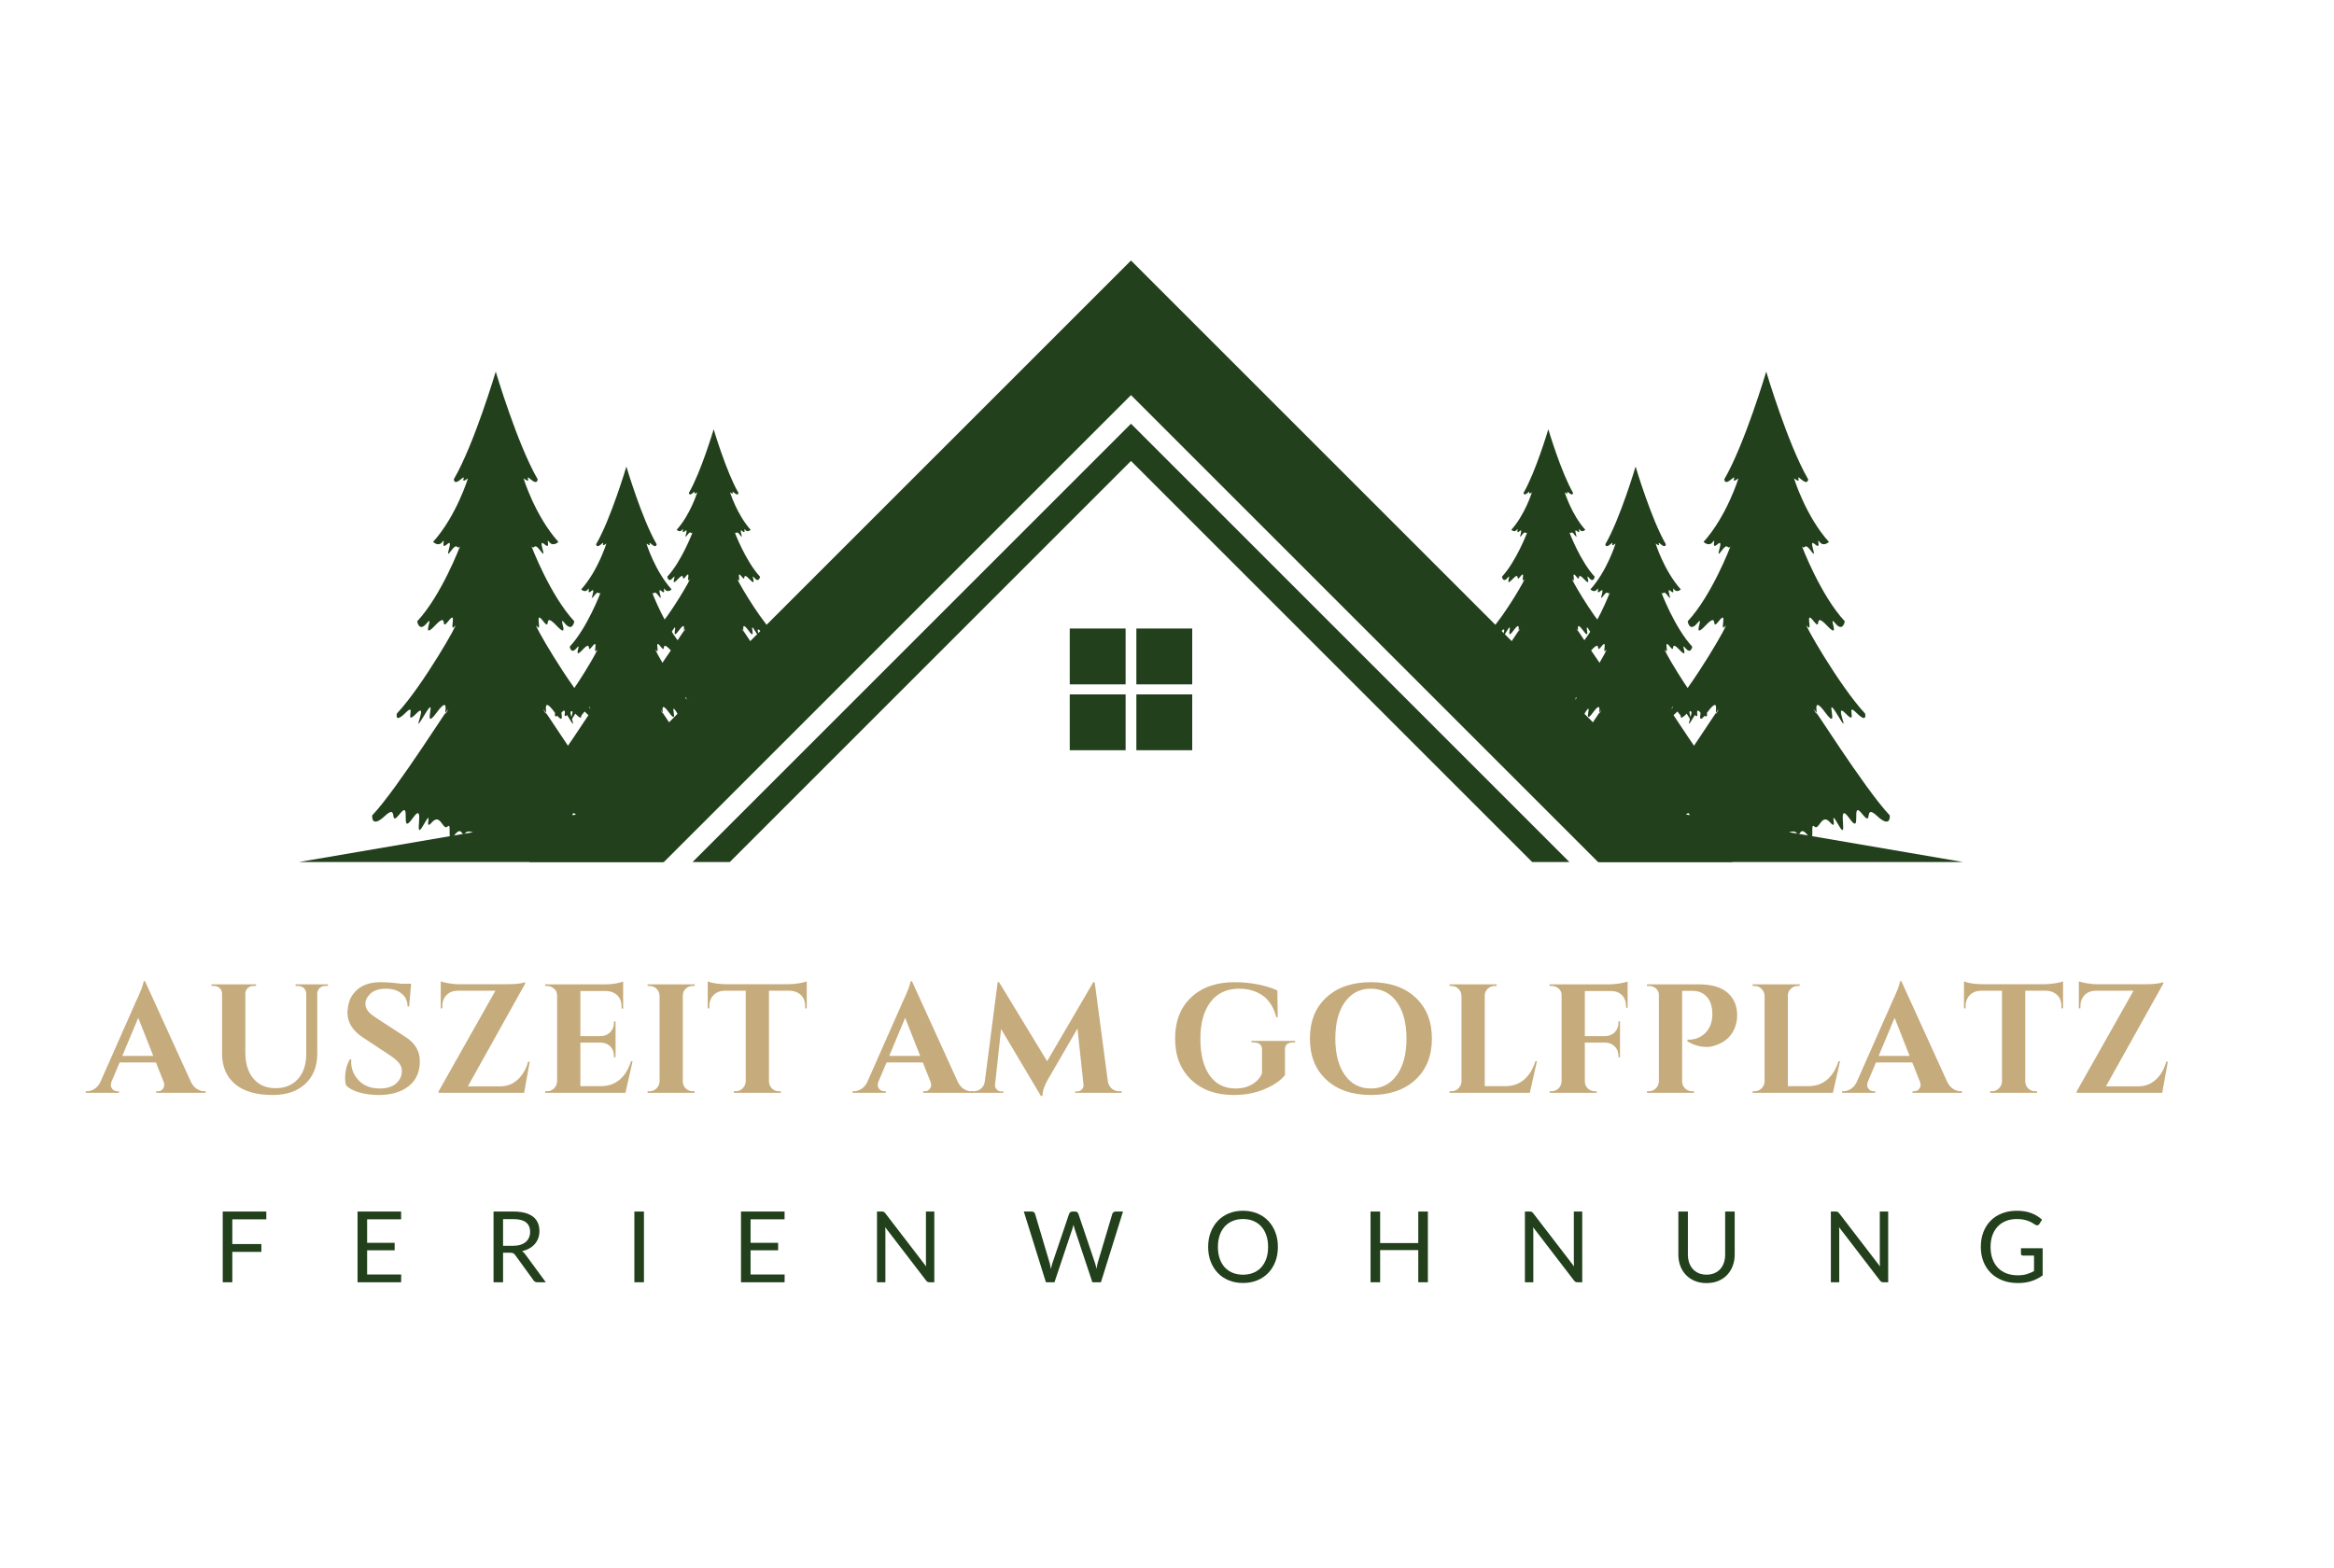 <?xml version="1.0" encoding="utf-8"?>
<svg xmlns="http://www.w3.org/2000/svg" height="860" preserveAspectRatio="xMidYMid meet" version="1.0" viewBox="0 0 960 645" width="1280" zoomAndPan="magnify">
  <defs>
    <g/>
    <clipPath id="749d2136dc">
      <path clip-rule="nonzero" d="M 184 0.18 L 680 0.18 L 680 247.656 L 184 247.656 Z M 184 0.18"/>
    </clipPath>
    <clipPath id="84c677efb7">
      <path clip-rule="nonzero" d="M 251 67 L 613 67 L 613 247.656 L 251 247.656 Z M 251 67"/>
    </clipPath>
    <clipPath id="8663ae9c74">
      <path clip-rule="nonzero" d="M 624 221 L 776 221 L 776 247.656 L 624 247.656 Z M 624 221"/>
    </clipPath>
    <clipPath id="b1b8632986">
      <path clip-rule="nonzero" d="M 88.059 221 L 240 221 L 240 247.656 L 88.059 247.656 Z M 88.059 221"/>
    </clipPath>
    <clipPath id="cd37f65ce4">
      <path clip-rule="nonzero" d="M 0.332 283 L 863.715 283 L 863.715 368 L 0.332 368 Z M 0.332 283"/>
    </clipPath>
    <clipPath id="f5c35c9b44">
      <rect height="85" width="864" x="0" y="0"/>
    </clipPath>
    <clipPath id="a1076f7309">
      <rect height="431" width="864" x="0" y="0"/>
    </clipPath>
  </defs>
  <g transform="matrix(1, 0, 0, 1, 33, 107)">
    <g clip-path="url(#a1076f7309)">
      <g clip-path="url(#749d2136dc)">
        <path d="M 432.188 0.18 L 679.93 247.918 L 624.551 247.918 L 432.188 55.555 L 239.82 247.918 L 184.445 247.918 Z M 432.188 0.18" fill="#22401c" fill-opacity="1" fill-rule="evenodd"/>
      </g>
      <g clip-path="url(#84c677efb7)">
        <path d="M 432.188 67.336 L 612.766 247.918 L 597.453 247.918 L 432.188 82.652 L 266.922 247.918 L 251.605 247.918 Z M 432.188 67.336" fill="#22401c" fill-opacity="1" fill-rule="evenodd"/>
      </g>
      <g clip-path="url(#8663ae9c74)">
        <path d="M 775.934 247.918 L 624.551 247.918 L 624.551 221.992 Z M 775.934 247.918" fill="#22401c" fill-opacity="1" fill-rule="evenodd"/>
      </g>
      <path d="M 407.004 151.59 L 429.977 151.59 L 429.977 174.566 L 407.004 174.566 Z M 407.004 151.59" fill="#22401c" fill-opacity="1" fill-rule="evenodd"/>
      <path d="M 434.398 151.59 L 457.375 151.59 L 457.375 174.566 L 434.398 174.566 Z M 434.398 151.59" fill="#22401c" fill-opacity="1" fill-rule="evenodd"/>
      <path d="M 407.004 178.691 L 429.977 178.691 L 429.977 201.664 L 407.004 201.664 Z M 407.004 178.691" fill="#22401c" fill-opacity="1" fill-rule="evenodd"/>
      <path d="M 434.398 178.691 L 457.375 178.691 L 457.375 201.664 L 434.398 201.664 Z M 434.398 178.691" fill="#22401c" fill-opacity="1" fill-rule="evenodd"/>
      <g clip-path="url(#b1b8632986)">
        <path d="M 88.441 247.918 L 239.82 247.918 L 239.82 221.992 Z M 88.441 247.918" fill="#22401c" fill-opacity="1" fill-rule="evenodd"/>
      </g>
      <path d="M 170.906 45.895 C 170.906 45.895 179.797 75.84 188.145 90.18 C 188.145 90.18 188.145 92.723 185.242 90.18 C 182.336 87.641 186.332 92.723 182.336 89.82 C 182.336 89.82 187.059 105.246 196.676 115.957 C 196.676 115.957 194.5 118.137 192.867 115.957 C 191.234 113.777 193.957 119.59 190.871 116.867 C 187.785 114.141 192.504 123.941 189.418 119.766 C 186.332 115.594 187.059 119.586 185.605 117.77 C 185.605 117.77 193.23 137.914 203.215 148.625 C 203.215 148.625 202.488 153.344 199.219 149.352 C 195.953 145.359 201.941 156.793 195.953 150.441 C 189.965 144.09 194.137 153.344 190.324 148.445 C 186.516 143.543 190.324 153.707 187.785 150.625 C 185.242 147.535 200.855 175.129 211.562 186.562 C 211.562 186.562 212.652 190.922 207.934 186.199 C 203.211 181.477 209.02 192.188 203.578 186.562 C 198.133 180.938 206.48 197.633 200.309 187.289 C 194.137 176.941 201.762 195.09 195.227 186.199 C 188.691 177.305 193.414 190.559 190.691 185.293 C 187.965 180.031 211.203 217.418 221.727 228.488 C 221.727 228.488 222.273 234.117 216.465 228.672 C 210.652 223.23 215.191 233.941 210.293 227.77 C 205.391 221.59 210.652 237.57 205.027 229.578 C 199.402 221.59 205.211 240.469 200.672 232.48 C 196.133 224.5 200.855 235.57 197.223 231.391 C 193.594 227.219 192.688 235.02 190.691 233.027 C 188.691 231.027 191.414 241.008 187.969 236.656 C 184.516 232.301 185.062 237.93 183.426 235.75 C 181.793 233.57 176.715 237.559 176.715 237.559 L 165.098 237.559 C 165.098 237.559 160.016 233.57 158.383 235.75 C 156.75 237.93 157.293 232.301 153.844 236.656 C 150.395 241.008 153.121 231.027 151.121 233.027 C 149.125 235.02 148.219 227.219 144.59 231.391 C 140.961 235.57 145.68 224.5 141.141 232.48 C 136.602 240.469 142.41 221.59 136.785 229.578 C 131.156 237.57 136.422 221.59 131.52 227.77 C 126.621 233.941 131.156 223.23 125.348 228.672 C 119.539 234.117 120.086 228.488 120.086 228.488 C 130.609 217.418 153.844 180.031 151.121 185.293 C 148.402 190.559 153.121 177.301 146.586 186.199 C 140.051 195.09 147.672 176.941 141.504 187.289 C 135.332 197.629 143.68 180.938 138.238 186.562 C 132.793 192.191 138.598 181.48 133.879 186.199 C 129.16 190.922 130.25 186.562 130.25 186.562 C 140.961 175.129 156.57 147.535 154.027 150.625 C 151.484 153.707 155.297 143.543 151.484 148.445 C 147.672 153.344 151.848 144.09 145.859 150.441 C 139.871 156.793 145.859 145.359 142.594 149.352 C 139.324 153.344 138.602 148.625 138.602 148.625 C 148.582 137.914 156.211 117.77 156.211 117.77 C 154.754 119.586 155.48 115.594 152.395 119.766 C 149.309 123.941 154.031 114.141 150.945 116.867 C 147.859 119.59 150.582 113.777 148.945 115.957 C 147.312 118.137 145.137 115.957 145.137 115.957 C 154.754 105.246 159.473 89.82 159.473 89.82 C 155.484 92.719 159.473 87.641 156.57 90.18 C 153.664 92.723 153.664 90.18 153.664 90.18 C 162.016 75.84 170.906 45.895 170.906 45.895" fill="#22401c" fill-opacity="1" fill-rule="evenodd"/>
      <path d="M 224.637 84.961 C 224.637 84.961 231.051 106.559 237.07 116.898 C 237.07 116.898 237.07 118.734 234.977 116.898 C 232.883 115.066 235.762 118.734 232.883 116.637 C 232.883 116.637 236.285 127.766 243.227 135.492 C 243.227 135.492 241.656 137.062 240.477 135.492 C 239.301 133.922 241.262 138.113 239.035 136.148 C 236.809 134.184 240.215 141.254 237.992 138.242 C 235.762 135.23 236.285 138.109 235.242 136.801 C 235.242 136.801 240.742 151.332 247.941 159.059 C 247.941 159.059 247.414 162.461 245.059 159.578 C 242.707 156.703 247.023 164.945 242.707 160.367 C 238.387 155.781 241.395 162.457 238.645 158.926 C 235.898 155.391 238.645 162.723 236.812 160.496 C 234.98 158.273 246.238 178.172 253.965 186.418 C 253.965 186.418 254.75 189.559 251.344 186.16 C 247.941 182.754 252.129 190.477 248.203 186.418 C 244.277 182.359 250.297 194.406 245.848 186.941 C 241.398 179.48 246.895 192.57 242.18 186.16 C 237.469 179.742 240.871 189.301 238.91 185.508 C 236.945 181.707 253.703 208.68 261.297 216.656 C 261.297 216.656 261.691 220.715 257.5 216.797 C 253.309 212.867 256.582 220.59 253.051 216.137 C 249.512 211.691 253.309 223.207 249.25 217.449 C 245.191 211.691 249.383 225.301 246.109 219.543 C 242.836 213.785 246.238 221.766 243.621 218.762 C 241 215.75 240.348 221.379 238.906 219.938 C 237.469 218.496 239.43 225.695 236.945 222.551 C 234.457 219.414 234.848 223.469 233.672 221.898 C 232.492 220.32 228.828 223.203 228.828 223.203 L 220.449 223.203 C 220.449 223.203 216.785 220.32 215.609 221.898 C 214.43 223.469 214.824 219.41 212.336 222.551 C 209.848 225.691 211.812 218.496 210.371 219.938 C 208.93 221.379 208.277 215.75 205.66 218.762 C 203.039 221.766 206.445 213.785 203.172 219.543 C 199.898 225.301 204.086 211.691 200.027 217.449 C 195.969 223.207 199.766 211.691 196.23 216.137 C 192.695 220.59 195.969 212.867 191.777 216.797 C 187.59 220.719 187.984 216.656 187.984 216.656 C 195.574 208.676 212.332 181.707 210.371 185.508 C 208.406 189.301 211.809 179.742 207.098 186.16 C 202.383 192.57 207.883 179.48 203.43 186.941 C 198.98 194.406 205 182.359 201.074 186.418 C 197.148 190.477 201.336 182.754 197.934 186.16 C 194.527 189.559 195.316 186.418 195.316 186.418 C 203.043 178.172 214.301 158.273 212.465 160.496 C 210.633 162.723 213.383 155.391 210.633 158.926 C 207.887 162.457 210.895 155.781 206.574 160.367 C 202.254 164.945 206.574 156.703 204.215 159.578 C 201.859 162.461 201.336 159.059 201.336 159.059 C 208.539 151.332 214.039 136.801 214.039 136.801 C 212.992 138.109 213.516 135.227 211.289 138.242 C 209.062 141.254 212.465 134.184 210.242 136.148 C 208.016 138.113 209.98 133.922 208.801 135.492 C 207.621 137.062 206.051 135.492 206.051 135.492 C 212.992 127.766 216.395 116.637 216.395 116.637 C 213.516 118.734 216.395 115.066 214.301 116.898 C 212.203 118.734 212.203 116.898 212.203 116.898 C 218.223 106.559 224.637 84.961 224.637 84.961" fill="#22401c" fill-opacity="1" fill-rule="evenodd"/>
      <path d="M 260.539 69.613 C 260.539 69.613 265.789 87.289 270.719 95.758 C 270.719 95.758 270.719 97.258 269.004 95.758 C 267.285 94.258 269.648 97.258 267.285 95.547 C 267.285 95.547 270.074 104.652 275.75 110.977 C 275.75 110.977 274.465 112.262 273.504 110.977 C 272.535 109.688 274.145 113.121 272.324 111.512 C 270.5 109.902 273.289 115.691 271.465 113.223 C 269.645 110.762 270.07 113.121 269.215 112.051 C 269.215 112.051 273.715 123.941 279.609 130.266 C 279.609 130.266 279.18 133.051 277.254 130.695 C 275.324 128.34 278.859 135.086 275.324 131.336 C 271.785 127.586 274.25 133.055 272 130.156 C 269.754 127.266 272 133.266 270.504 131.445 C 269 129.621 278.219 145.91 284.539 152.664 C 284.539 152.664 285.18 155.234 282.395 152.449 C 279.609 149.664 283.035 155.984 279.824 152.664 C 276.605 149.344 281.535 159.203 277.895 153.094 C 274.25 146.984 278.75 157.703 274.891 152.449 C 271.035 147.199 273.824 155.02 272.215 151.914 C 270.605 148.805 284.324 170.879 290.539 177.418 C 290.539 177.418 290.859 180.738 287.434 177.523 C 284.004 174.309 286.684 180.633 283.789 176.988 C 280.895 173.344 284.004 182.773 280.684 178.059 C 277.359 173.344 280.789 184.488 278.109 179.777 C 275.43 175.059 278.219 181.594 276.074 179.133 C 273.93 176.664 273.395 181.273 272.215 180.094 C 271.039 178.918 272.645 184.809 270.609 182.238 C 268.57 179.664 268.895 182.984 267.93 181.703 C 266.965 180.414 263.965 182.77 263.965 182.77 L 257.105 182.77 C 257.105 182.77 254.109 180.414 253.145 181.703 C 252.18 182.984 252.5 179.664 250.465 182.238 C 248.43 184.809 250.035 178.918 248.855 180.094 C 247.676 181.273 247.145 176.664 245 179.133 C 242.855 181.594 245.645 175.059 242.965 179.777 C 240.285 184.488 243.715 173.344 240.391 178.059 C 237.07 182.773 240.18 173.344 237.285 176.988 C 234.391 180.633 237.07 174.309 233.641 177.523 C 230.211 180.738 230.535 177.418 230.535 177.418 C 236.75 170.879 250.469 148.805 248.855 151.914 C 247.25 155.02 250.035 147.199 246.18 152.449 C 242.324 157.699 246.824 146.98 243.18 153.094 C 239.535 159.203 244.465 149.344 241.25 152.664 C 238.035 155.984 241.465 149.664 238.68 152.449 C 235.891 155.234 236.531 152.664 236.531 152.664 C 242.855 145.91 252.074 129.621 250.574 131.445 C 249.07 133.266 251.32 127.266 249.07 130.156 C 246.82 133.055 249.285 127.586 245.75 131.336 C 242.215 135.09 245.75 128.34 243.82 130.695 C 241.895 133.055 241.465 130.266 241.465 130.266 C 247.355 123.941 251.859 112.051 251.859 112.051 C 251 113.121 251.43 110.762 249.609 113.223 C 247.789 115.691 250.574 109.902 248.754 111.512 C 246.93 113.121 248.539 109.688 247.574 110.977 C 246.609 112.262 245.32 110.977 245.32 110.977 C 251.004 104.652 253.789 95.547 253.789 95.547 C 251.434 97.258 253.789 94.258 252.074 95.758 C 250.359 97.258 250.359 95.758 250.359 95.758 C 255.289 87.289 260.539 69.613 260.539 69.613" fill="#22401c" fill-opacity="1" fill-rule="evenodd"/>
      <path d="M 693.469 45.895 C 693.469 45.895 684.578 75.84 676.23 90.18 C 676.23 90.18 676.23 92.723 679.133 90.18 C 682.035 87.641 678.043 92.723 682.035 89.82 C 682.035 89.82 677.32 105.246 667.695 115.957 C 667.695 115.957 669.875 118.137 671.508 115.957 C 673.145 113.777 670.422 119.59 673.504 116.867 C 676.594 114.141 671.875 123.941 674.961 119.766 C 678.043 115.594 677.32 119.586 678.77 117.77 C 678.77 117.77 671.145 137.914 661.164 148.625 C 661.164 148.625 661.883 153.344 665.152 149.352 C 668.422 145.359 662.434 156.793 668.422 150.441 C 674.41 144.09 670.234 153.344 674.047 148.445 C 677.859 143.543 674.047 153.707 676.59 150.625 C 679.133 147.535 663.523 175.129 652.812 186.562 C 652.812 186.562 651.727 190.922 656.445 186.199 C 661.164 181.477 655.352 192.188 660.797 186.562 C 666.242 180.938 657.895 197.633 664.062 187.289 C 670.234 176.941 662.613 195.09 669.148 186.199 C 675.684 177.305 670.965 190.559 673.684 185.293 C 676.41 180.031 653.176 217.418 642.645 228.488 C 642.645 228.488 642.102 234.117 647.91 228.672 C 653.719 223.23 649.184 233.941 654.086 227.77 C 658.984 221.59 653.719 237.57 659.344 229.578 C 664.973 221.59 659.164 240.469 663.703 232.48 C 668.242 224.5 663.52 235.57 667.148 231.391 C 670.785 227.219 671.688 235.02 673.684 233.027 C 675.684 231.027 672.957 241.008 676.41 236.656 C 679.852 232.301 679.312 237.93 680.941 235.75 C 682.578 233.57 687.656 237.559 687.656 237.559 L 699.277 237.559 C 699.277 237.559 704.359 233.57 705.992 235.75 C 707.621 237.93 707.082 232.301 710.527 236.656 C 713.977 241.008 711.254 231.027 713.25 233.027 C 715.25 235.02 716.152 227.219 719.781 231.391 C 723.418 235.57 718.695 224.5 723.23 232.48 C 727.77 240.469 721.961 221.59 727.59 229.578 C 733.215 237.57 727.949 221.59 732.852 227.77 C 737.754 233.941 733.215 223.23 739.027 228.672 C 744.836 234.117 744.293 228.488 744.293 228.488 C 733.762 217.418 710.527 180.031 713.254 185.293 C 715.973 190.559 711.254 177.301 717.789 186.199 C 724.32 195.09 716.699 176.941 722.871 187.289 C 729.043 197.629 720.691 180.938 726.137 186.562 C 731.582 192.191 725.773 181.48 730.492 186.199 C 735.211 190.922 734.125 186.562 734.125 186.562 C 723.414 175.129 707.805 147.535 710.344 150.625 C 712.891 153.707 709.074 143.543 712.891 148.445 C 716.703 153.344 712.523 144.09 718.516 150.441 C 724.504 156.793 718.516 145.359 721.785 149.352 C 725.055 153.344 725.777 148.625 725.777 148.625 C 715.793 137.914 708.168 117.77 708.168 117.77 C 709.625 119.586 708.895 115.594 711.98 119.766 C 715.066 123.941 710.344 114.141 713.434 116.867 C 716.516 119.59 713.793 113.777 715.43 115.957 C 717.062 118.137 719.242 115.957 719.242 115.957 C 709.625 105.246 704.902 89.82 704.902 89.82 C 708.895 92.719 704.902 87.641 707.805 90.18 C 710.707 92.723 710.707 90.18 710.707 90.18 C 702.359 75.84 693.469 45.895 693.469 45.895" fill="#22401c" fill-opacity="1" fill-rule="evenodd"/>
      <path d="M 639.738 84.961 C 639.738 84.961 633.328 106.559 627.305 116.898 C 627.305 116.898 627.305 118.734 629.398 116.898 C 631.492 115.066 628.613 118.734 631.492 116.637 C 631.492 116.637 628.09 127.766 621.152 135.492 C 621.152 135.492 622.723 137.062 623.895 135.492 C 625.082 133.922 623.117 138.113 625.34 136.148 C 627.566 134.184 624.164 141.254 626.387 138.242 C 628.613 135.23 628.09 138.109 629.137 136.801 C 629.137 136.801 623.641 151.332 616.441 159.059 C 616.441 159.059 616.961 162.461 619.316 159.578 C 621.676 156.703 617.355 164.945 621.676 160.367 C 625.996 155.781 622.98 162.457 625.734 158.926 C 628.48 155.391 625.734 162.723 627.566 160.496 C 629.398 158.273 618.141 178.172 610.414 186.418 C 610.414 186.418 609.625 189.559 613.035 186.16 C 616.441 182.754 612.25 190.477 616.176 186.418 C 620.105 182.359 614.082 194.406 618.535 186.941 C 622.984 179.48 617.488 192.57 622.199 186.16 C 626.91 179.742 623.508 189.301 625.469 185.508 C 627.434 181.707 610.68 208.68 603.086 216.656 C 603.086 216.656 602.691 220.715 606.883 216.797 C 611.07 212.867 607.801 220.59 611.332 216.137 C 614.867 211.691 611.07 223.207 615.129 217.449 C 619.188 211.691 615 225.301 618.27 219.543 C 621.547 213.785 618.141 221.766 620.758 218.762 C 623.375 215.75 624.031 221.379 625.469 219.938 C 626.91 218.496 624.949 225.695 627.434 222.551 C 629.922 219.414 629.527 223.469 630.707 221.898 C 631.887 220.32 635.551 223.203 635.551 223.203 L 643.93 223.203 C 643.93 223.203 647.59 220.32 648.77 221.898 C 649.949 223.469 649.555 219.41 652.047 222.551 C 654.535 225.691 652.57 218.496 654.012 219.938 C 655.453 221.379 656.105 215.75 658.723 218.762 C 661.34 221.766 657.938 213.785 661.211 219.543 C 664.48 225.301 660.293 211.691 664.352 217.449 C 668.41 223.207 664.613 211.691 668.148 216.137 C 671.684 220.59 668.41 212.867 672.598 216.797 C 676.789 220.719 676.398 216.656 676.398 216.656 C 668.805 208.676 652.047 181.707 654.012 185.508 C 655.977 189.301 652.57 179.742 657.281 186.16 C 661.996 192.57 656.5 179.48 660.949 186.941 C 665.398 194.406 659.375 182.359 663.305 186.418 C 667.23 190.477 663.043 182.754 666.445 186.16 C 669.852 189.559 669.062 186.418 669.062 186.418 C 661.34 178.172 650.082 158.273 651.918 160.496 C 653.746 162.723 651 155.391 653.746 158.926 C 656.5 162.457 653.488 155.781 657.805 160.367 C 662.129 164.945 657.805 156.703 660.164 159.578 C 662.52 162.461 663.043 159.059 663.043 159.059 C 655.844 151.332 650.344 136.801 650.344 136.801 C 651.395 138.109 650.867 135.227 653.094 138.242 C 655.316 141.254 651.918 134.184 654.141 136.148 C 656.367 138.113 654.398 133.922 655.582 135.492 C 656.758 137.062 658.328 135.492 658.328 135.492 C 651.395 127.766 647.984 116.637 647.984 116.637 C 650.867 118.734 647.984 115.066 650.078 116.898 C 652.172 118.734 652.172 116.898 652.172 116.898 C 646.152 106.559 639.738 84.961 639.738 84.961" fill="#22401c" fill-opacity="1" fill-rule="evenodd"/>
      <path d="M 603.84 69.613 C 603.84 69.613 598.59 87.289 593.656 95.758 C 593.656 95.758 593.656 97.258 595.371 95.758 C 597.09 94.258 594.73 97.258 597.09 95.547 C 597.09 95.547 594.301 104.652 588.625 110.977 C 588.625 110.977 589.906 112.262 590.871 110.977 C 591.84 109.688 590.234 113.121 592.051 111.512 C 593.871 109.902 591.086 115.691 592.91 113.223 C 594.73 110.762 594.301 113.121 595.16 112.051 C 595.16 112.051 590.66 123.941 584.766 130.266 C 584.766 130.266 585.199 133.051 587.125 130.695 C 589.051 128.34 585.516 135.086 589.051 131.336 C 592.586 127.586 590.121 133.055 592.375 130.156 C 594.625 127.266 592.375 133.266 593.871 131.445 C 595.375 129.621 586.156 145.91 579.832 152.664 C 579.832 152.664 579.195 155.234 581.977 152.449 C 584.766 149.664 581.336 155.984 584.555 152.664 C 587.766 149.344 582.836 159.203 586.48 153.094 C 590.121 146.984 585.625 157.703 589.48 152.449 C 593.34 147.199 590.551 155.02 592.16 151.914 C 593.77 148.805 580.047 170.879 573.836 177.418 C 573.836 177.418 573.512 180.738 576.941 177.523 C 580.375 174.309 577.695 180.633 580.586 176.988 C 583.48 173.344 580.375 182.773 583.695 178.059 C 587.016 173.344 583.586 184.488 586.266 179.777 C 588.945 175.059 586.156 181.594 588.301 179.133 C 590.441 176.664 590.98 181.273 592.16 180.094 C 593.34 178.918 591.73 184.809 593.77 182.238 C 595.801 179.664 595.48 182.984 596.445 181.703 C 597.406 180.414 600.41 182.77 600.41 182.77 L 607.266 182.77 C 607.266 182.77 610.273 180.414 611.23 181.703 C 612.191 182.984 611.875 179.664 613.91 182.238 C 615.945 184.809 614.34 178.918 615.516 180.094 C 616.695 181.273 617.23 176.664 619.375 179.133 C 621.52 181.594 618.73 175.059 621.406 179.777 C 624.09 184.488 620.664 173.344 623.984 178.059 C 627.305 182.773 624.195 173.344 627.09 176.988 C 629.98 180.633 627.305 174.309 630.73 177.523 C 634.16 180.738 633.84 177.418 633.84 177.418 C 627.625 170.879 613.906 148.805 615.516 151.914 C 617.125 155.02 614.336 147.199 618.191 152.449 C 622.051 157.703 617.555 146.98 621.195 153.094 C 624.84 159.203 619.91 149.344 623.121 152.664 C 626.336 155.984 622.906 149.664 625.695 152.449 C 628.48 155.234 627.84 152.664 627.84 152.664 C 621.516 145.91 612.301 129.621 613.801 131.445 C 615.301 133.266 613.047 127.266 615.301 130.156 C 617.551 133.055 615.086 127.586 618.621 131.336 C 622.16 135.09 618.621 128.34 620.547 130.695 C 622.48 133.055 622.906 130.266 622.906 130.266 C 617.012 123.941 612.516 112.051 612.516 112.051 C 613.371 113.121 612.945 110.762 614.762 113.223 C 616.582 115.691 613.797 109.902 615.621 111.512 C 617.441 113.121 615.836 109.688 616.797 110.977 C 617.762 112.262 619.051 110.977 619.051 110.977 C 613.371 104.652 610.586 95.547 610.586 95.547 C 612.941 97.258 610.586 94.258 612.301 95.758 C 614.012 97.258 614.012 95.758 614.012 95.758 C 609.086 87.289 603.84 69.613 603.84 69.613" fill="#22401c" fill-opacity="1" fill-rule="evenodd"/>
      <g clip-path="url(#cd37f65ce4)">
        <g transform="matrix(1, 0, 0, 1, 0, 283)">
          <g clip-path="url(#f5c35c9b44)">
            <g fill="#c6ab7c" fill-opacity="1">
              <g transform="translate(3.973, 59.616)">
                <g>
                  <path d="M 47.047 -0.641 L 47.625 -0.641 L 47.625 0 L 27.281 0 L 27.281 -0.641 L 27.859 -0.641 C 28.797 -0.641 29.484 -0.926 29.922 -1.5 C 30.367 -2.07 30.594 -2.613 30.594 -3.125 C 30.594 -3.633 30.488 -4.145 30.281 -4.656 L 27.156 -12.5 L 12.234 -12.5 L 8.922 -4.656 C 8.711 -4.102 8.609 -3.582 8.609 -3.094 C 8.609 -2.602 8.836 -2.07 9.297 -1.5 C 9.766 -0.926 10.469 -0.641 11.406 -0.641 L 11.922 -0.641 L 11.922 0 L -1.719 0 L -1.719 -0.641 L -1.156 -0.641 C -0.176 -0.641 0.801 -0.938 1.781 -1.531 C 2.758 -2.125 3.566 -3.016 4.203 -4.203 L 18.938 -37.547 C 20.926 -41.754 21.988 -44.539 22.125 -45.906 L 22.688 -45.906 L 41.625 -4.328 C 42.258 -3.098 43.066 -2.176 44.047 -1.562 C 45.023 -0.945 46.023 -0.641 47.047 -0.641 Z M 13.328 -15.172 L 26.078 -15.172 L 19.891 -30.859 Z M 13.328 -15.172"/>
                </g>
              </g>
            </g>
            <g fill="#c6ab7c" fill-opacity="1">
              <g transform="translate(51.522, 59.616)">
                <g>
                  <path d="M 50.359 -43.984 L 49.281 -43.984 C 48.383 -43.984 47.617 -43.695 46.984 -43.125 C 46.348 -42.551 46.008 -41.836 45.969 -40.984 L 45.969 -16.125 C 45.969 -10.895 44.328 -6.75 41.047 -3.688 C 37.773 -0.633 33.297 0.891 27.609 0.891 C 20.891 0.891 15.742 -0.602 12.172 -3.594 C 8.609 -6.594 6.828 -10.75 6.828 -16.062 L 6.828 -40.797 C 6.773 -42.078 6.195 -43.016 5.094 -43.609 C 4.582 -43.859 4.031 -43.984 3.438 -43.984 L 2.422 -43.984 L 2.422 -44.625 L 20.781 -44.625 L 20.781 -43.984 L 19.766 -43.984 C 18.828 -43.984 18.039 -43.695 17.406 -43.125 C 16.77 -42.551 16.43 -41.816 16.391 -40.922 L 16.391 -16.578 C 16.391 -12.066 17.492 -8.492 19.703 -5.859 C 21.91 -3.223 24.945 -1.906 28.812 -1.906 C 32.676 -1.906 35.734 -3.148 37.984 -5.641 C 40.242 -8.129 41.395 -11.5 41.438 -15.75 L 41.438 -40.922 C 41.352 -42.16 40.781 -43.055 39.719 -43.609 C 39.207 -43.859 38.656 -43.984 38.062 -43.984 L 37.031 -43.984 L 37.031 -44.625 L 50.359 -44.625 Z M 50.359 -43.984"/>
                </g>
              </g>
            </g>
            <g fill="#c6ab7c" fill-opacity="1">
              <g transform="translate(105.762, 59.616)">
                <g>
                  <path d="M 3.188 -5.922 C 3.188 -8.984 3.844 -11.598 5.156 -13.766 L 5.734 -13.766 C 5.691 -13.43 5.672 -13.094 5.672 -12.75 C 5.672 -9.812 6.723 -7.25 8.828 -5.062 C 10.93 -2.875 13.812 -1.781 17.469 -1.781 C 20.312 -1.781 22.531 -2.457 24.125 -3.812 C 25.719 -5.176 26.516 -6.898 26.516 -8.984 C 26.516 -10.223 26.117 -11.328 25.328 -12.297 C 24.547 -13.273 23.242 -14.363 21.422 -15.562 L 10.328 -22.891 C 6.203 -25.648 4.141 -29.051 4.141 -33.094 C 4.141 -33.508 4.18 -33.93 4.266 -34.359 C 4.523 -37.711 5.832 -40.41 8.188 -42.453 C 10.551 -44.492 13.707 -45.516 17.656 -45.516 C 20 -45.516 22.891 -45.301 26.328 -44.875 L 30.344 -44.875 L 29.516 -35.516 L 28.875 -35.516 C 28.875 -37.723 28.055 -39.492 26.422 -40.828 C 24.785 -42.172 22.609 -42.844 19.891 -42.844 C 16.578 -42.844 14.176 -41.82 12.688 -39.781 C 11.914 -38.801 11.531 -37.82 11.531 -36.844 C 11.531 -35.863 11.723 -35.035 12.109 -34.359 C 12.703 -33.254 14 -32.066 16 -30.797 L 28.172 -22.891 C 32.004 -20.379 33.922 -17.102 33.922 -13.062 C 33.922 -8.562 32.379 -5.109 29.297 -2.703 C 26.211 -0.305 22.117 0.891 17.016 0.891 C 14.129 0.891 11.461 0.539 9.016 -0.156 C 6.578 -0.863 4.785 -1.812 3.641 -3 C 3.336 -3.801 3.188 -4.773 3.188 -5.922 Z M 3.188 -5.922"/>
                </g>
              </g>
            </g>
            <g fill="#c6ab7c" fill-opacity="1">
              <g transform="translate(144.515, 59.616)">
                <g>
                  <path d="M 3.766 -45.844 C 4.398 -45.582 5.516 -45.32 7.109 -45.062 C 8.703 -44.812 9.828 -44.688 10.484 -44.688 C 11.141 -44.688 11.469 -44.688 11.469 -44.688 L 31.812 -44.688 C 33.594 -44.688 35.098 -44.789 36.328 -45 C 37.566 -45.219 38.289 -45.391 38.5 -45.516 L 38.5 -44.938 L 14.922 -2.672 L 28.312 -2.672 C 31.031 -2.672 33.395 -3.582 35.406 -5.406 C 37.426 -7.238 38.863 -9.707 39.719 -12.812 L 40.359 -12.812 L 38.062 0 L 2.875 0 L 2.875 -0.578 L 26.266 -42.016 L 10.844 -42.016 C 8.164 -41.973 6.27 -40.93 5.156 -38.891 C 4.656 -37.91 4.406 -36.785 4.406 -35.516 L 4.406 -34.75 L 3.766 -34.75 Z M 3.766 -45.844"/>
                </g>
              </g>
            </g>
            <g fill="#c6ab7c" fill-opacity="1">
              <g transform="translate(188.558, 59.616)">
                <g>
                  <path d="M 3.5 -0.641 C 4.602 -0.641 5.547 -1.031 6.328 -1.812 C 7.117 -2.602 7.539 -3.551 7.594 -4.656 L 7.594 -40.156 C 7.5 -41.258 7.176 -42.066 6.625 -42.578 C 5.602 -43.516 4.562 -43.984 3.5 -43.984 L 2.672 -43.984 L 2.672 -44.625 L 27.094 -44.625 C 29.176 -44.625 30.895 -44.781 32.25 -45.094 C 33.613 -45.414 34.445 -45.641 34.75 -45.766 L 34.75 -34.609 L 34.109 -34.688 L 34.109 -35.375 C 34.109 -38.008 33.129 -39.879 31.172 -40.984 C 30.234 -41.535 29.129 -41.836 27.859 -41.891 L 17.156 -41.891 L 17.156 -23.328 L 25.562 -23.328 C 27.133 -23.367 28.43 -23.91 29.453 -24.953 C 30.473 -25.992 30.984 -27.281 30.984 -28.812 L 30.984 -29.391 L 31.625 -29.391 L 31.625 -14.656 L 30.984 -14.656 L 30.984 -15.172 C 30.984 -16.742 30.484 -18.039 29.484 -19.062 C 28.484 -20.082 27.219 -20.613 25.688 -20.656 L 17.156 -20.656 L 17.156 -2.734 L 25.5 -2.734 C 28.602 -2.734 31.207 -3.625 33.312 -5.406 C 35.414 -7.195 36.977 -9.727 38 -13 L 38.625 -13 L 35.703 0 L 2.672 0 L 2.672 -0.641 Z M 3.5 -0.641"/>
                </g>
              </g>
            </g>
            <g fill="#c6ab7c" fill-opacity="1">
              <g transform="translate(230.688, 59.616)">
                <g>
                  <path d="M 3.5 -0.641 C 4.602 -0.641 5.547 -1.031 6.328 -1.812 C 7.117 -2.602 7.539 -3.551 7.594 -4.656 L 7.594 -40.031 C 7.539 -41.133 7.117 -42.066 6.328 -42.828 C 5.547 -43.598 4.602 -43.984 3.5 -43.984 L 2.672 -43.984 L 2.672 -44.625 L 22.062 -44.625 L 22 -43.984 L 21.234 -43.984 C 20.129 -43.984 19.172 -43.598 18.359 -42.828 C 17.555 -42.066 17.156 -41.133 17.156 -40.031 L 17.156 -4.656 C 17.156 -3.551 17.555 -2.602 18.359 -1.812 C 19.172 -1.031 20.129 -0.641 21.234 -0.641 L 22 -0.641 L 22.062 0 L 2.672 0 L 2.672 -0.641 Z M 3.5 -0.641"/>
                </g>
              </g>
            </g>
            <g fill="#c6ab7c" fill-opacity="1">
              <g transform="translate(257.204, 59.616)">
                <g>
                  <path d="M 26.078 -42.016 L 26.078 -4.594 C 26.117 -3.488 26.531 -2.551 27.312 -1.781 C 28.102 -1.02 29.051 -0.641 30.156 -0.641 L 30.922 -0.641 L 30.984 0 L 11.609 0 L 11.609 -0.641 L 12.438 -0.641 C 13.5 -0.641 14.422 -1.02 15.203 -1.781 C 15.992 -2.551 16.43 -3.469 16.516 -4.531 L 16.516 -42.016 L 7.906 -42.016 C 5.945 -41.973 4.395 -41.352 3.25 -40.156 C 2.102 -38.969 1.531 -37.422 1.531 -35.516 L 1.531 -34.75 L 0.891 -34.75 L 0.891 -45.844 C 2.629 -45.113 5.141 -44.727 8.422 -44.688 L 34.109 -44.688 C 35.422 -44.688 36.852 -44.812 38.406 -45.062 C 39.957 -45.32 41.031 -45.582 41.625 -45.844 L 41.625 -34.75 L 40.984 -34.75 L 40.984 -35.516 C 40.984 -38.148 39.988 -40.02 38 -41.125 C 37.062 -41.676 35.93 -41.973 34.609 -42.016 Z M 26.078 -42.016"/>
                </g>
              </g>
            </g>
            <g fill="#c6ab7c" fill-opacity="1">
              <g transform="translate(301.565, 59.616)">
                <g/>
              </g>
            </g>
            <g fill="#c6ab7c" fill-opacity="1">
              <g transform="translate(319.412, 59.616)">
                <g>
                  <path d="M 47.047 -0.641 L 47.625 -0.641 L 47.625 0 L 27.281 0 L 27.281 -0.641 L 27.859 -0.641 C 28.797 -0.641 29.484 -0.926 29.922 -1.5 C 30.367 -2.07 30.594 -2.613 30.594 -3.125 C 30.594 -3.633 30.488 -4.145 30.281 -4.656 L 27.156 -12.5 L 12.234 -12.5 L 8.922 -4.656 C 8.711 -4.102 8.609 -3.582 8.609 -3.094 C 8.609 -2.602 8.836 -2.07 9.297 -1.5 C 9.766 -0.926 10.469 -0.641 11.406 -0.641 L 11.922 -0.641 L 11.922 0 L -1.719 0 L -1.719 -0.641 L -1.156 -0.641 C -0.176 -0.641 0.801 -0.938 1.781 -1.531 C 2.758 -2.125 3.566 -3.016 4.203 -4.203 L 18.938 -37.547 C 20.926 -41.754 21.988 -44.539 22.125 -45.906 L 22.688 -45.906 L 41.625 -4.328 C 42.258 -3.098 43.066 -2.176 44.047 -1.562 C 45.023 -0.945 46.023 -0.641 47.047 -0.641 Z M 13.328 -15.172 L 26.078 -15.172 L 19.891 -30.859 Z M 13.328 -15.172"/>
                </g>
              </g>
            </g>
            <g fill="#c6ab7c" fill-opacity="1">
              <g transform="translate(366.961, 59.616)">
                <g>
                  <path d="M 60.375 -0.641 L 61.391 -0.641 L 61.391 0 L 42.266 0 L 42.266 -0.578 L 43.219 -0.578 C 43.945 -0.617 44.566 -0.914 45.078 -1.469 C 45.586 -2.02 45.797 -2.633 45.703 -3.312 L 43.219 -26.453 L 31.234 -5.797 C 29.66 -3.16 28.852 -0.801 28.812 1.281 L 28.172 1.281 L 11.797 -26.266 L 9.312 -3.312 C 9.227 -2.633 9.438 -2.008 9.938 -1.438 C 10.445 -0.863 11.066 -0.578 11.797 -0.578 L 12.75 -0.578 L 12.75 0 L -0.578 0 L -0.578 -0.641 L 0.453 -0.641 C 1.641 -0.641 2.664 -1 3.531 -1.719 C 4.406 -2.445 4.926 -3.426 5.094 -4.656 L 10.391 -45.516 L 10.969 -45.516 L 30.734 -13 L 49.719 -45.516 L 50.297 -45.516 L 55.719 -4.656 C 55.926 -3.426 56.469 -2.445 57.344 -1.719 C 58.219 -1 59.227 -0.641 60.375 -0.641 Z M 60.375 -0.641"/>
                </g>
              </g>
            </g>
            <g fill="#c6ab7c" fill-opacity="1">
              <g transform="translate(429.614, 59.616)">
                <g/>
              </g>
            </g>
            <g fill="#c6ab7c" fill-opacity="1">
              <g transform="translate(447.462, 59.616)">
                <g>
                  <path d="M 26.969 0.891 C 19.695 0.891 13.863 -1.203 9.469 -5.391 C 5.07 -9.578 2.875 -15.227 2.875 -22.344 C 2.875 -29.457 5.07 -35.098 9.469 -39.266 C 13.863 -43.43 19.82 -45.516 27.344 -45.516 C 30.75 -45.516 34.047 -45.188 37.234 -44.531 C 40.422 -43.875 42.988 -43.055 44.938 -42.078 L 45.078 -31.109 L 44.5 -31.109 C 43.395 -35.234 41.504 -38.219 38.828 -40.062 C 36.148 -41.914 32.961 -42.844 29.266 -42.844 C 24.117 -42.844 20.164 -41.004 17.406 -37.328 C 14.645 -33.648 13.266 -28.613 13.266 -22.219 C 13.266 -15.82 14.523 -10.816 17.047 -7.203 C 19.578 -3.586 23.16 -1.781 27.797 -1.781 C 31.148 -1.781 33.953 -2.738 36.203 -4.656 C 37.316 -5.633 38.125 -6.781 38.625 -8.094 L 38.625 -17.844 C 38.625 -18.781 38.336 -19.492 37.766 -19.984 C 37.191 -20.473 36.375 -20.719 35.312 -20.719 L 34.297 -20.719 L 34.297 -21.359 L 52.219 -21.359 L 52.219 -20.719 L 51.25 -20.719 C 50.227 -20.719 49.441 -20.473 48.891 -19.984 C 48.336 -19.492 48.062 -18.781 48.062 -17.844 L 48.062 -7.328 C 46.406 -5.16 43.664 -3.25 39.844 -1.594 C 36.02 0.062 31.727 0.891 26.969 0.891 Z M 26.969 0.891"/>
                </g>
              </g>
            </g>
            <g fill="#c6ab7c" fill-opacity="1">
              <g transform="translate(502.658, 59.616)">
                <g>
                  <path d="M 9.906 -39.266 C 14.438 -43.43 20.535 -45.516 28.203 -45.516 C 35.879 -45.516 41.977 -43.43 46.5 -39.266 C 51.031 -35.098 53.297 -29.445 53.297 -22.312 C 53.297 -15.176 51.031 -9.523 46.5 -5.359 C 41.977 -1.191 35.879 0.891 28.203 0.891 C 20.535 0.891 14.438 -1.191 9.906 -5.359 C 5.383 -9.523 3.125 -15.176 3.125 -22.312 C 3.125 -29.445 5.383 -35.098 9.906 -39.266 Z M 17.5 -7.297 C 20.113 -3.617 23.672 -1.781 28.172 -1.781 C 32.68 -1.781 36.254 -3.617 38.891 -7.297 C 41.523 -10.973 42.844 -15.977 42.844 -22.312 C 42.844 -28.645 41.523 -33.648 38.891 -37.328 C 36.254 -41.004 32.68 -42.844 28.172 -42.844 C 23.672 -42.844 20.113 -41.004 17.5 -37.328 C 14.883 -33.648 13.578 -28.645 13.578 -22.312 C 13.578 -15.977 14.883 -10.973 17.5 -7.297 Z M 17.5 -7.297"/>
                </g>
              </g>
            </g>
            <g fill="#c6ab7c" fill-opacity="1">
              <g transform="translate(560.532, 59.616)">
                <g>
                  <path d="M 3.5 -0.641 C 4.602 -0.641 5.547 -1.031 6.328 -1.812 C 7.117 -2.602 7.539 -3.551 7.594 -4.656 L 7.594 -39.969 C 7.539 -41.07 7.117 -42.016 6.328 -42.797 C 5.547 -43.586 4.602 -43.984 3.5 -43.984 L 2.672 -43.984 L 2.672 -44.625 L 22.062 -44.625 L 22 -43.984 L 21.234 -43.984 C 20.129 -43.984 19.172 -43.586 18.359 -42.797 C 17.555 -42.016 17.156 -41.07 17.156 -39.969 L 17.156 -2.734 L 25.5 -2.734 C 28.602 -2.734 31.207 -3.625 33.312 -5.406 C 35.414 -7.195 36.977 -9.727 38 -13 L 38.625 -13 L 35.703 0 L 2.672 0 L 2.672 -0.641 Z M 3.5 -0.641"/>
                </g>
              </g>
            </g>
            <g fill="#c6ab7c" fill-opacity="1">
              <g transform="translate(601.706, 59.616)">
                <g>
                  <path d="M 17.156 -41.891 L 17.156 -23.328 L 25.562 -23.328 C 27.133 -23.367 28.43 -23.898 29.453 -24.922 C 30.473 -25.941 30.984 -27.238 30.984 -28.812 L 30.984 -29.391 L 31.625 -29.391 L 31.625 -14.656 L 30.984 -14.656 L 30.984 -15.172 C 30.984 -16.742 30.484 -18.039 29.484 -19.062 C 28.484 -20.082 27.219 -20.613 25.688 -20.656 L 17.156 -20.656 L 17.156 -4.656 C 17.156 -3.551 17.555 -2.602 18.359 -1.812 C 19.172 -1.031 20.129 -0.641 21.234 -0.641 L 22 -0.641 L 22.062 0 L 2.672 0 L 2.672 -0.641 L 3.5 -0.641 C 4.602 -0.641 5.547 -1.031 6.328 -1.812 C 7.117 -2.602 7.539 -3.551 7.594 -4.656 L 7.594 -40.156 C 7.594 -41.645 6.891 -42.754 5.484 -43.484 C 4.891 -43.816 4.227 -43.984 3.5 -43.984 L 2.672 -43.984 L 2.672 -44.625 L 27.094 -44.625 C 28.406 -44.625 29.848 -44.75 31.422 -45 C 32.992 -45.258 34.102 -45.516 34.75 -45.766 L 34.75 -35 L 34.109 -35 L 34.109 -35.641 C 34.109 -37.504 33.566 -39 32.484 -40.125 C 31.398 -41.25 29.922 -41.836 28.047 -41.891 Z M 17.156 -41.891"/>
                </g>
              </g>
            </g>
            <g fill="#c6ab7c" fill-opacity="1">
              <g transform="translate(641.543, 59.616)">
                <g>
                  <path d="M 39.969 -31.875 C 39.969 -29.914 39.586 -28.066 38.828 -26.328 C 37.379 -22.973 34.703 -20.676 30.797 -19.438 C 29.641 -19.062 28.578 -18.875 27.609 -18.875 C 24.586 -18.875 21.883 -19.66 19.5 -21.234 L 19.5 -21.859 C 22.688 -21.773 25.258 -22.816 27.219 -24.984 C 28.914 -26.859 29.766 -29.305 29.766 -32.328 C 29.766 -35.379 29.031 -37.742 27.562 -39.422 C 26.102 -41.109 24.117 -41.953 21.609 -41.953 L 17.344 -41.953 L 17.344 -4.656 C 17.344 -3.551 17.742 -2.602 18.547 -1.812 C 19.359 -1.031 20.316 -0.641 21.422 -0.641 L 22.25 -0.641 L 22.25 0 L 2.875 0 L 2.875 -0.641 L 3.703 -0.641 C 4.805 -0.641 5.75 -1.031 6.531 -1.812 C 7.32 -2.602 7.738 -3.551 7.781 -4.656 L 7.781 -40.297 C 7.781 -41.359 7.375 -42.238 6.562 -42.938 C 5.758 -43.633 4.805 -43.984 3.703 -43.984 L 2.875 -43.984 L 2.875 -44.625 L 24.156 -44.625 C 29.344 -44.625 33.254 -43.52 35.891 -41.312 C 38.609 -38.969 39.969 -35.82 39.969 -31.875 Z M 39.969 -31.875"/>
                </g>
              </g>
            </g>
            <g fill="#c6ab7c" fill-opacity="1">
              <g transform="translate(685.203, 59.616)">
                <g>
                  <path d="M 3.5 -0.641 C 4.602 -0.641 5.547 -1.031 6.328 -1.812 C 7.117 -2.602 7.539 -3.551 7.594 -4.656 L 7.594 -39.969 C 7.539 -41.07 7.117 -42.016 6.328 -42.797 C 5.547 -43.586 4.602 -43.984 3.5 -43.984 L 2.672 -43.984 L 2.672 -44.625 L 22.062 -44.625 L 22 -43.984 L 21.234 -43.984 C 20.129 -43.984 19.172 -43.586 18.359 -42.797 C 17.555 -42.016 17.156 -41.07 17.156 -39.969 L 17.156 -2.734 L 25.5 -2.734 C 28.602 -2.734 31.207 -3.625 33.312 -5.406 C 35.414 -7.195 36.977 -9.727 38 -13 L 38.625 -13 L 35.703 0 L 2.672 0 L 2.672 -0.641 Z M 3.5 -0.641"/>
                </g>
              </g>
            </g>
            <g fill="#c6ab7c" fill-opacity="1">
              <g transform="translate(726.378, 59.616)">
                <g>
                  <path d="M 47.047 -0.641 L 47.625 -0.641 L 47.625 0 L 27.281 0 L 27.281 -0.641 L 27.859 -0.641 C 28.797 -0.641 29.484 -0.926 29.922 -1.5 C 30.367 -2.07 30.594 -2.613 30.594 -3.125 C 30.594 -3.633 30.488 -4.145 30.281 -4.656 L 27.156 -12.5 L 12.234 -12.5 L 8.922 -4.656 C 8.711 -4.102 8.609 -3.582 8.609 -3.094 C 8.609 -2.602 8.836 -2.07 9.297 -1.5 C 9.766 -0.926 10.469 -0.641 11.406 -0.641 L 11.922 -0.641 L 11.922 0 L -1.719 0 L -1.719 -0.641 L -1.156 -0.641 C -0.176 -0.641 0.801 -0.938 1.781 -1.531 C 2.758 -2.125 3.566 -3.016 4.203 -4.203 L 18.938 -37.547 C 20.926 -41.754 21.988 -44.539 22.125 -45.906 L 22.688 -45.906 L 41.625 -4.328 C 42.258 -3.098 43.066 -2.176 44.047 -1.562 C 45.023 -0.945 46.023 -0.641 47.047 -0.641 Z M 13.328 -15.172 L 26.078 -15.172 L 19.891 -30.859 Z M 13.328 -15.172"/>
                </g>
              </g>
            </g>
            <g fill="#c6ab7c" fill-opacity="1">
              <g transform="translate(773.926, 59.616)">
                <g>
                  <path d="M 26.078 -42.016 L 26.078 -4.594 C 26.117 -3.488 26.531 -2.551 27.312 -1.781 C 28.102 -1.02 29.051 -0.641 30.156 -0.641 L 30.922 -0.641 L 30.984 0 L 11.609 0 L 11.609 -0.641 L 12.438 -0.641 C 13.5 -0.641 14.422 -1.02 15.203 -1.781 C 15.992 -2.551 16.43 -3.469 16.516 -4.531 L 16.516 -42.016 L 7.906 -42.016 C 5.945 -41.973 4.395 -41.352 3.25 -40.156 C 2.102 -38.969 1.531 -37.422 1.531 -35.516 L 1.531 -34.75 L 0.891 -34.75 L 0.891 -45.844 C 2.629 -45.113 5.141 -44.727 8.422 -44.688 L 34.109 -44.688 C 35.422 -44.688 36.852 -44.812 38.406 -45.062 C 39.957 -45.32 41.031 -45.582 41.625 -45.844 L 41.625 -34.75 L 40.984 -34.75 L 40.984 -35.516 C 40.984 -38.148 39.988 -40.02 38 -41.125 C 37.062 -41.676 35.93 -41.973 34.609 -42.016 Z M 26.078 -42.016"/>
                </g>
              </g>
            </g>
            <g fill="#c6ab7c" fill-opacity="1">
              <g transform="translate(818.287, 59.616)">
                <g>
                  <path d="M 3.766 -45.844 C 4.398 -45.582 5.516 -45.32 7.109 -45.062 C 8.703 -44.812 9.828 -44.688 10.484 -44.688 C 11.141 -44.688 11.469 -44.688 11.469 -44.688 L 31.812 -44.688 C 33.594 -44.688 35.098 -44.789 36.328 -45 C 37.566 -45.219 38.289 -45.391 38.5 -45.516 L 38.5 -44.938 L 14.922 -2.672 L 28.312 -2.672 C 31.031 -2.672 33.395 -3.582 35.406 -5.406 C 37.426 -7.238 38.863 -9.707 39.719 -12.812 L 40.359 -12.812 L 38.062 0 L 2.875 0 L 2.875 -0.578 L 26.266 -42.016 L 10.844 -42.016 C 8.164 -41.973 6.27 -40.93 5.156 -38.891 C 4.656 -37.91 4.406 -36.785 4.406 -35.516 L 4.406 -34.75 L 3.766 -34.75 Z M 3.766 -45.844"/>
                </g>
              </g>
            </g>
          </g>
        </g>
      </g>
      <g fill="#22401c" fill-opacity="1">
        <g transform="translate(54.895, 420.557)">
          <g>
            <path d="M 7.656 -25.891 L 7.656 -15.719 L 19.609 -15.719 L 19.609 -12.5 L 7.656 -12.5 L 7.656 0 L 3.719 0 L 3.719 -29.094 L 21.641 -29.094 L 21.641 -25.891 Z M 7.656 -25.891"/>
          </g>
        </g>
      </g>
      <g fill="#22401c" fill-opacity="1">
        <g transform="translate(110.344, 420.557)">
          <g>
            <path d="M 21.672 -3.203 L 21.641 0 L 3.719 0 L 3.719 -29.094 L 21.641 -29.094 L 21.641 -25.891 L 7.656 -25.891 L 7.656 -16.219 L 18.984 -16.219 L 18.984 -13.141 L 7.656 -13.141 L 7.656 -3.203 Z M 21.672 -3.203"/>
          </g>
        </g>
      </g>
      <g fill="#22401c" fill-opacity="1">
        <g transform="translate(166.28, 420.557)">
          <g>
            <path d="M 11.781 -15 C 12.914 -15 13.922 -15.141 14.797 -15.422 C 15.672 -15.703 16.398 -16.094 16.984 -16.594 C 17.578 -17.102 18.02 -17.707 18.312 -18.406 C 18.613 -19.113 18.766 -19.895 18.766 -20.75 C 18.766 -22.477 18.191 -23.781 17.047 -24.656 C 15.91 -25.539 14.207 -25.984 11.938 -25.984 L 7.641 -25.984 L 7.641 -15 Z M 25.219 0 L 21.719 0 C 21.008 0 20.484 -0.273 20.141 -0.828 L 12.594 -11.234 C 12.363 -11.555 12.113 -11.785 11.844 -11.922 C 11.582 -12.066 11.176 -12.141 10.625 -12.141 L 7.641 -12.141 L 7.641 0 L 3.719 0 L 3.719 -29.094 L 11.938 -29.094 C 13.781 -29.094 15.367 -28.906 16.703 -28.531 C 18.047 -28.164 19.156 -27.629 20.031 -26.922 C 20.906 -26.223 21.551 -25.375 21.969 -24.375 C 22.383 -23.383 22.594 -22.27 22.594 -21.031 C 22.594 -20.008 22.43 -19.051 22.109 -18.156 C 21.785 -17.258 21.316 -16.457 20.703 -15.75 C 20.086 -15.039 19.332 -14.43 18.438 -13.922 C 17.551 -13.422 16.551 -13.047 15.438 -12.797 C 15.938 -12.504 16.367 -12.086 16.734 -11.547 Z M 25.219 0"/>
          </g>
        </g>
      </g>
      <g fill="#22401c" fill-opacity="1">
        <g transform="translate(224.206, 420.557)">
          <g>
            <path d="M 7.656 0 L 3.719 0 L 3.719 -29.094 L 7.656 -29.094 Z M 7.656 0"/>
          </g>
        </g>
      </g>
      <g fill="#22401c" fill-opacity="1">
        <g transform="translate(268.063, 420.557)">
          <g>
            <path d="M 21.672 -3.203 L 21.641 0 L 3.719 0 L 3.719 -29.094 L 21.641 -29.094 L 21.641 -25.891 L 7.656 -25.891 L 7.656 -16.219 L 18.984 -16.219 L 18.984 -13.141 L 7.656 -13.141 L 7.656 -3.203 Z M 21.672 -3.203"/>
          </g>
        </g>
      </g>
      <g fill="#22401c" fill-opacity="1">
        <g transform="translate(323.999, 420.557)">
          <g>
            <path d="M 27.297 -29.094 L 27.297 0 L 25.312 0 C 25.008 0 24.75 -0.051 24.531 -0.156 C 24.32 -0.27 24.117 -0.453 23.922 -0.703 L 7.094 -22.641 C 7.113 -22.297 7.129 -21.961 7.141 -21.641 C 7.16 -21.316 7.172 -21.016 7.172 -20.734 L 7.172 0 L 3.719 0 L 3.719 -29.094 L 5.75 -29.094 C 5.926 -29.094 6.07 -29.082 6.188 -29.062 C 6.312 -29.039 6.422 -29.004 6.516 -28.953 C 6.609 -28.91 6.703 -28.844 6.797 -28.75 C 6.891 -28.664 6.992 -28.555 7.109 -28.422 L 23.938 -6.516 C 23.914 -6.867 23.895 -7.211 23.875 -7.547 C 23.852 -7.879 23.844 -8.191 23.844 -8.484 L 23.844 -29.094 Z M 27.297 -29.094"/>
          </g>
        </g>
      </g>
      <g fill="#22401c" fill-opacity="1">
        <g transform="translate(387.487, 420.557)">
          <g>
            <path d="M 41.422 -29.094 L 32.344 0 L 28.812 0 L 21.438 -22.188 C 21.375 -22.406 21.312 -22.633 21.25 -22.875 C 21.188 -23.125 21.125 -23.383 21.062 -23.656 C 20.988 -23.383 20.914 -23.125 20.844 -22.875 C 20.781 -22.633 20.719 -22.406 20.656 -22.188 L 13.234 0 L 9.703 0 L 0.625 -29.094 L 3.906 -29.094 C 4.25 -29.094 4.539 -29.004 4.781 -28.828 C 5.02 -28.648 5.172 -28.426 5.234 -28.156 L 11.25 -7.938 C 11.344 -7.57 11.43 -7.176 11.516 -6.75 C 11.609 -6.332 11.695 -5.891 11.781 -5.422 C 11.875 -5.891 11.969 -6.336 12.062 -6.766 C 12.164 -7.191 12.281 -7.582 12.406 -7.938 L 19.25 -28.156 C 19.332 -28.383 19.488 -28.598 19.719 -28.797 C 19.957 -28.992 20.25 -29.094 20.594 -29.094 L 21.719 -29.094 C 22.07 -29.094 22.359 -29.004 22.578 -28.828 C 22.797 -28.648 22.957 -28.426 23.062 -28.156 L 29.891 -7.938 C 30.016 -7.582 30.125 -7.203 30.219 -6.797 C 30.32 -6.391 30.422 -5.961 30.516 -5.516 C 30.586 -5.961 30.66 -6.391 30.734 -6.797 C 30.816 -7.203 30.906 -7.582 31 -7.938 L 37.031 -28.156 C 37.102 -28.406 37.254 -28.625 37.484 -28.812 C 37.723 -29 38.016 -29.094 38.359 -29.094 Z M 41.422 -29.094"/>
          </g>
        </g>
      </g>
      <g fill="#22401c" fill-opacity="1">
        <g transform="translate(462.018, 420.557)">
          <g>
            <path d="M 30.594 -14.531 C 30.594 -12.352 30.25 -10.352 29.562 -8.531 C 28.875 -6.719 27.898 -5.156 26.641 -3.844 C 25.379 -2.531 23.863 -1.508 22.094 -0.781 C 20.332 -0.062 18.383 0.297 16.25 0.297 C 14.102 0.297 12.148 -0.062 10.391 -0.781 C 8.629 -1.508 7.117 -2.531 5.859 -3.844 C 4.609 -5.156 3.633 -6.719 2.938 -8.531 C 2.25 -10.352 1.906 -12.352 1.906 -14.531 C 1.906 -16.719 2.25 -18.719 2.938 -20.531 C 3.633 -22.352 4.609 -23.926 5.859 -25.25 C 7.117 -26.57 8.629 -27.598 10.391 -28.328 C 12.148 -29.055 14.102 -29.422 16.25 -29.422 C 18.383 -29.422 20.332 -29.055 22.094 -28.328 C 23.863 -27.598 25.379 -26.57 26.641 -25.25 C 27.898 -23.926 28.875 -22.352 29.562 -20.531 C 30.25 -18.719 30.594 -16.719 30.594 -14.531 Z M 26.562 -14.531 C 26.562 -16.32 26.316 -17.926 25.828 -19.344 C 25.336 -20.77 24.645 -21.973 23.75 -22.953 C 22.863 -23.93 21.781 -24.688 20.5 -25.219 C 19.227 -25.75 17.812 -26.016 16.25 -26.016 C 14.688 -26.016 13.27 -25.75 12 -25.219 C 10.727 -24.688 9.641 -23.93 8.734 -22.953 C 7.836 -21.973 7.145 -20.77 6.656 -19.344 C 6.164 -17.926 5.922 -16.32 5.922 -14.531 C 5.922 -12.75 6.164 -11.148 6.656 -9.734 C 7.145 -8.316 7.836 -7.117 8.734 -6.141 C 9.641 -5.16 10.727 -4.41 12 -3.891 C 13.27 -3.367 14.688 -3.109 16.25 -3.109 C 17.812 -3.109 19.227 -3.367 20.5 -3.891 C 21.781 -4.41 22.863 -5.16 23.75 -6.141 C 24.645 -7.117 25.336 -8.316 25.828 -9.734 C 26.316 -11.148 26.562 -12.75 26.562 -14.531 Z M 26.562 -14.531"/>
          </g>
        </g>
      </g>
      <g fill="#22401c" fill-opacity="1">
        <g transform="translate(527.008, 420.557)">
          <g>
            <path d="M 27.297 -29.094 L 27.297 0 L 23.344 0 L 23.344 -13.234 L 7.656 -13.234 L 7.656 0 L 3.719 0 L 3.719 -29.094 L 7.656 -29.094 L 7.656 -16.125 L 23.344 -16.125 L 23.344 -29.094 Z M 27.297 -29.094"/>
          </g>
        </g>
      </g>
      <g fill="#22401c" fill-opacity="1">
        <g transform="translate(590.496, 420.557)">
          <g>
            <path d="M 27.297 -29.094 L 27.297 0 L 25.312 0 C 25.008 0 24.75 -0.051 24.531 -0.156 C 24.32 -0.27 24.117 -0.453 23.922 -0.703 L 7.094 -22.641 C 7.113 -22.297 7.129 -21.961 7.141 -21.641 C 7.16 -21.316 7.172 -21.016 7.172 -20.734 L 7.172 0 L 3.719 0 L 3.719 -29.094 L 5.75 -29.094 C 5.926 -29.094 6.07 -29.082 6.188 -29.062 C 6.312 -29.039 6.422 -29.004 6.516 -28.953 C 6.609 -28.91 6.703 -28.844 6.797 -28.75 C 6.891 -28.664 6.992 -28.555 7.109 -28.422 L 23.938 -6.516 C 23.914 -6.867 23.895 -7.211 23.875 -7.547 C 23.852 -7.879 23.844 -8.191 23.844 -8.484 L 23.844 -29.094 Z M 27.297 -29.094"/>
          </g>
        </g>
      </g>
      <g fill="#22401c" fill-opacity="1">
        <g transform="translate(653.984, 420.557)">
          <g>
            <path d="M 14.938 -3.125 C 16.145 -3.125 17.223 -3.328 18.172 -3.734 C 19.117 -4.141 19.922 -4.707 20.578 -5.438 C 21.234 -6.164 21.734 -7.035 22.078 -8.047 C 22.422 -9.066 22.594 -10.188 22.594 -11.406 L 22.594 -29.094 L 26.516 -29.094 L 26.516 -11.406 C 26.516 -9.727 26.242 -8.172 25.703 -6.734 C 25.172 -5.305 24.406 -4.066 23.406 -3.016 C 22.414 -1.961 21.203 -1.141 19.766 -0.547 C 18.336 0.047 16.727 0.344 14.938 0.344 C 13.156 0.344 11.547 0.047 10.109 -0.547 C 8.672 -1.141 7.453 -1.961 6.453 -3.016 C 5.453 -4.066 4.68 -5.305 4.141 -6.734 C 3.609 -8.172 3.344 -9.727 3.344 -11.406 L 3.344 -29.094 L 7.266 -29.094 L 7.266 -11.438 C 7.266 -10.219 7.438 -9.098 7.781 -8.078 C 8.125 -7.066 8.625 -6.191 9.281 -5.453 C 9.945 -4.723 10.754 -4.148 11.703 -3.734 C 12.66 -3.328 13.738 -3.125 14.938 -3.125 Z M 14.938 -3.125"/>
          </g>
        </g>
      </g>
      <g fill="#22401c" fill-opacity="1">
        <g transform="translate(716.335, 420.557)">
          <g>
            <path d="M 27.297 -29.094 L 27.297 0 L 25.312 0 C 25.008 0 24.75 -0.051 24.531 -0.156 C 24.32 -0.27 24.117 -0.453 23.922 -0.703 L 7.094 -22.641 C 7.113 -22.297 7.129 -21.961 7.141 -21.641 C 7.16 -21.316 7.172 -21.016 7.172 -20.734 L 7.172 0 L 3.719 0 L 3.719 -29.094 L 5.75 -29.094 C 5.926 -29.094 6.07 -29.082 6.188 -29.062 C 6.312 -29.039 6.422 -29.004 6.516 -28.953 C 6.609 -28.91 6.703 -28.844 6.797 -28.75 C 6.891 -28.664 6.992 -28.555 7.109 -28.422 L 23.938 -6.516 C 23.914 -6.867 23.895 -7.211 23.875 -7.547 C 23.852 -7.879 23.844 -8.191 23.844 -8.484 L 23.844 -29.094 Z M 27.297 -29.094"/>
          </g>
        </g>
      </g>
      <g fill="#22401c" fill-opacity="1">
        <g transform="translate(779.823, 420.557)">
          <g>
            <path d="M 27.344 -13.984 L 27.344 -2.828 C 25.883 -1.766 24.328 -0.973 22.672 -0.453 C 21.016 0.066 19.195 0.328 17.219 0.328 C 14.875 0.328 12.758 -0.031 10.875 -0.75 C 9 -1.477 7.395 -2.492 6.062 -3.797 C 4.727 -5.109 3.703 -6.676 2.984 -8.5 C 2.266 -10.332 1.906 -12.344 1.906 -14.531 C 1.906 -16.758 2.254 -18.785 2.953 -20.609 C 3.648 -22.43 4.641 -23.992 5.922 -25.297 C 7.211 -26.609 8.773 -27.625 10.609 -28.344 C 12.453 -29.062 14.516 -29.422 16.797 -29.422 C 17.941 -29.422 19.008 -29.332 20 -29.156 C 20.988 -28.988 21.898 -28.742 22.734 -28.422 C 23.578 -28.109 24.359 -27.723 25.078 -27.266 C 25.797 -26.816 26.469 -26.312 27.094 -25.75 L 25.969 -23.953 C 25.789 -23.68 25.562 -23.508 25.281 -23.438 C 25.008 -23.363 24.703 -23.43 24.359 -23.641 C 24.035 -23.828 23.664 -24.055 23.25 -24.328 C 22.832 -24.598 22.32 -24.859 21.719 -25.109 C 21.113 -25.359 20.398 -25.57 19.578 -25.75 C 18.766 -25.926 17.797 -26.016 16.672 -26.016 C 15.035 -26.016 13.551 -25.742 12.219 -25.203 C 10.895 -24.672 9.766 -23.906 8.828 -22.906 C 7.898 -21.914 7.18 -20.711 6.672 -19.297 C 6.172 -17.879 5.922 -16.289 5.922 -14.531 C 5.922 -12.707 6.18 -11.07 6.703 -9.625 C 7.234 -8.188 7.977 -6.961 8.938 -5.953 C 9.906 -4.953 11.078 -4.188 12.453 -3.656 C 13.836 -3.125 15.391 -2.859 17.109 -2.859 C 18.461 -2.859 19.664 -3.008 20.719 -3.312 C 21.77 -3.625 22.797 -4.051 23.797 -4.594 L 23.797 -10.984 L 19.266 -10.984 C 19.016 -10.984 18.812 -11.055 18.656 -11.203 C 18.5 -11.359 18.422 -11.539 18.422 -11.75 L 18.422 -13.984 Z M 27.344 -13.984"/>
          </g>
        </g>
      </g>
    </g>
  </g>
</svg>